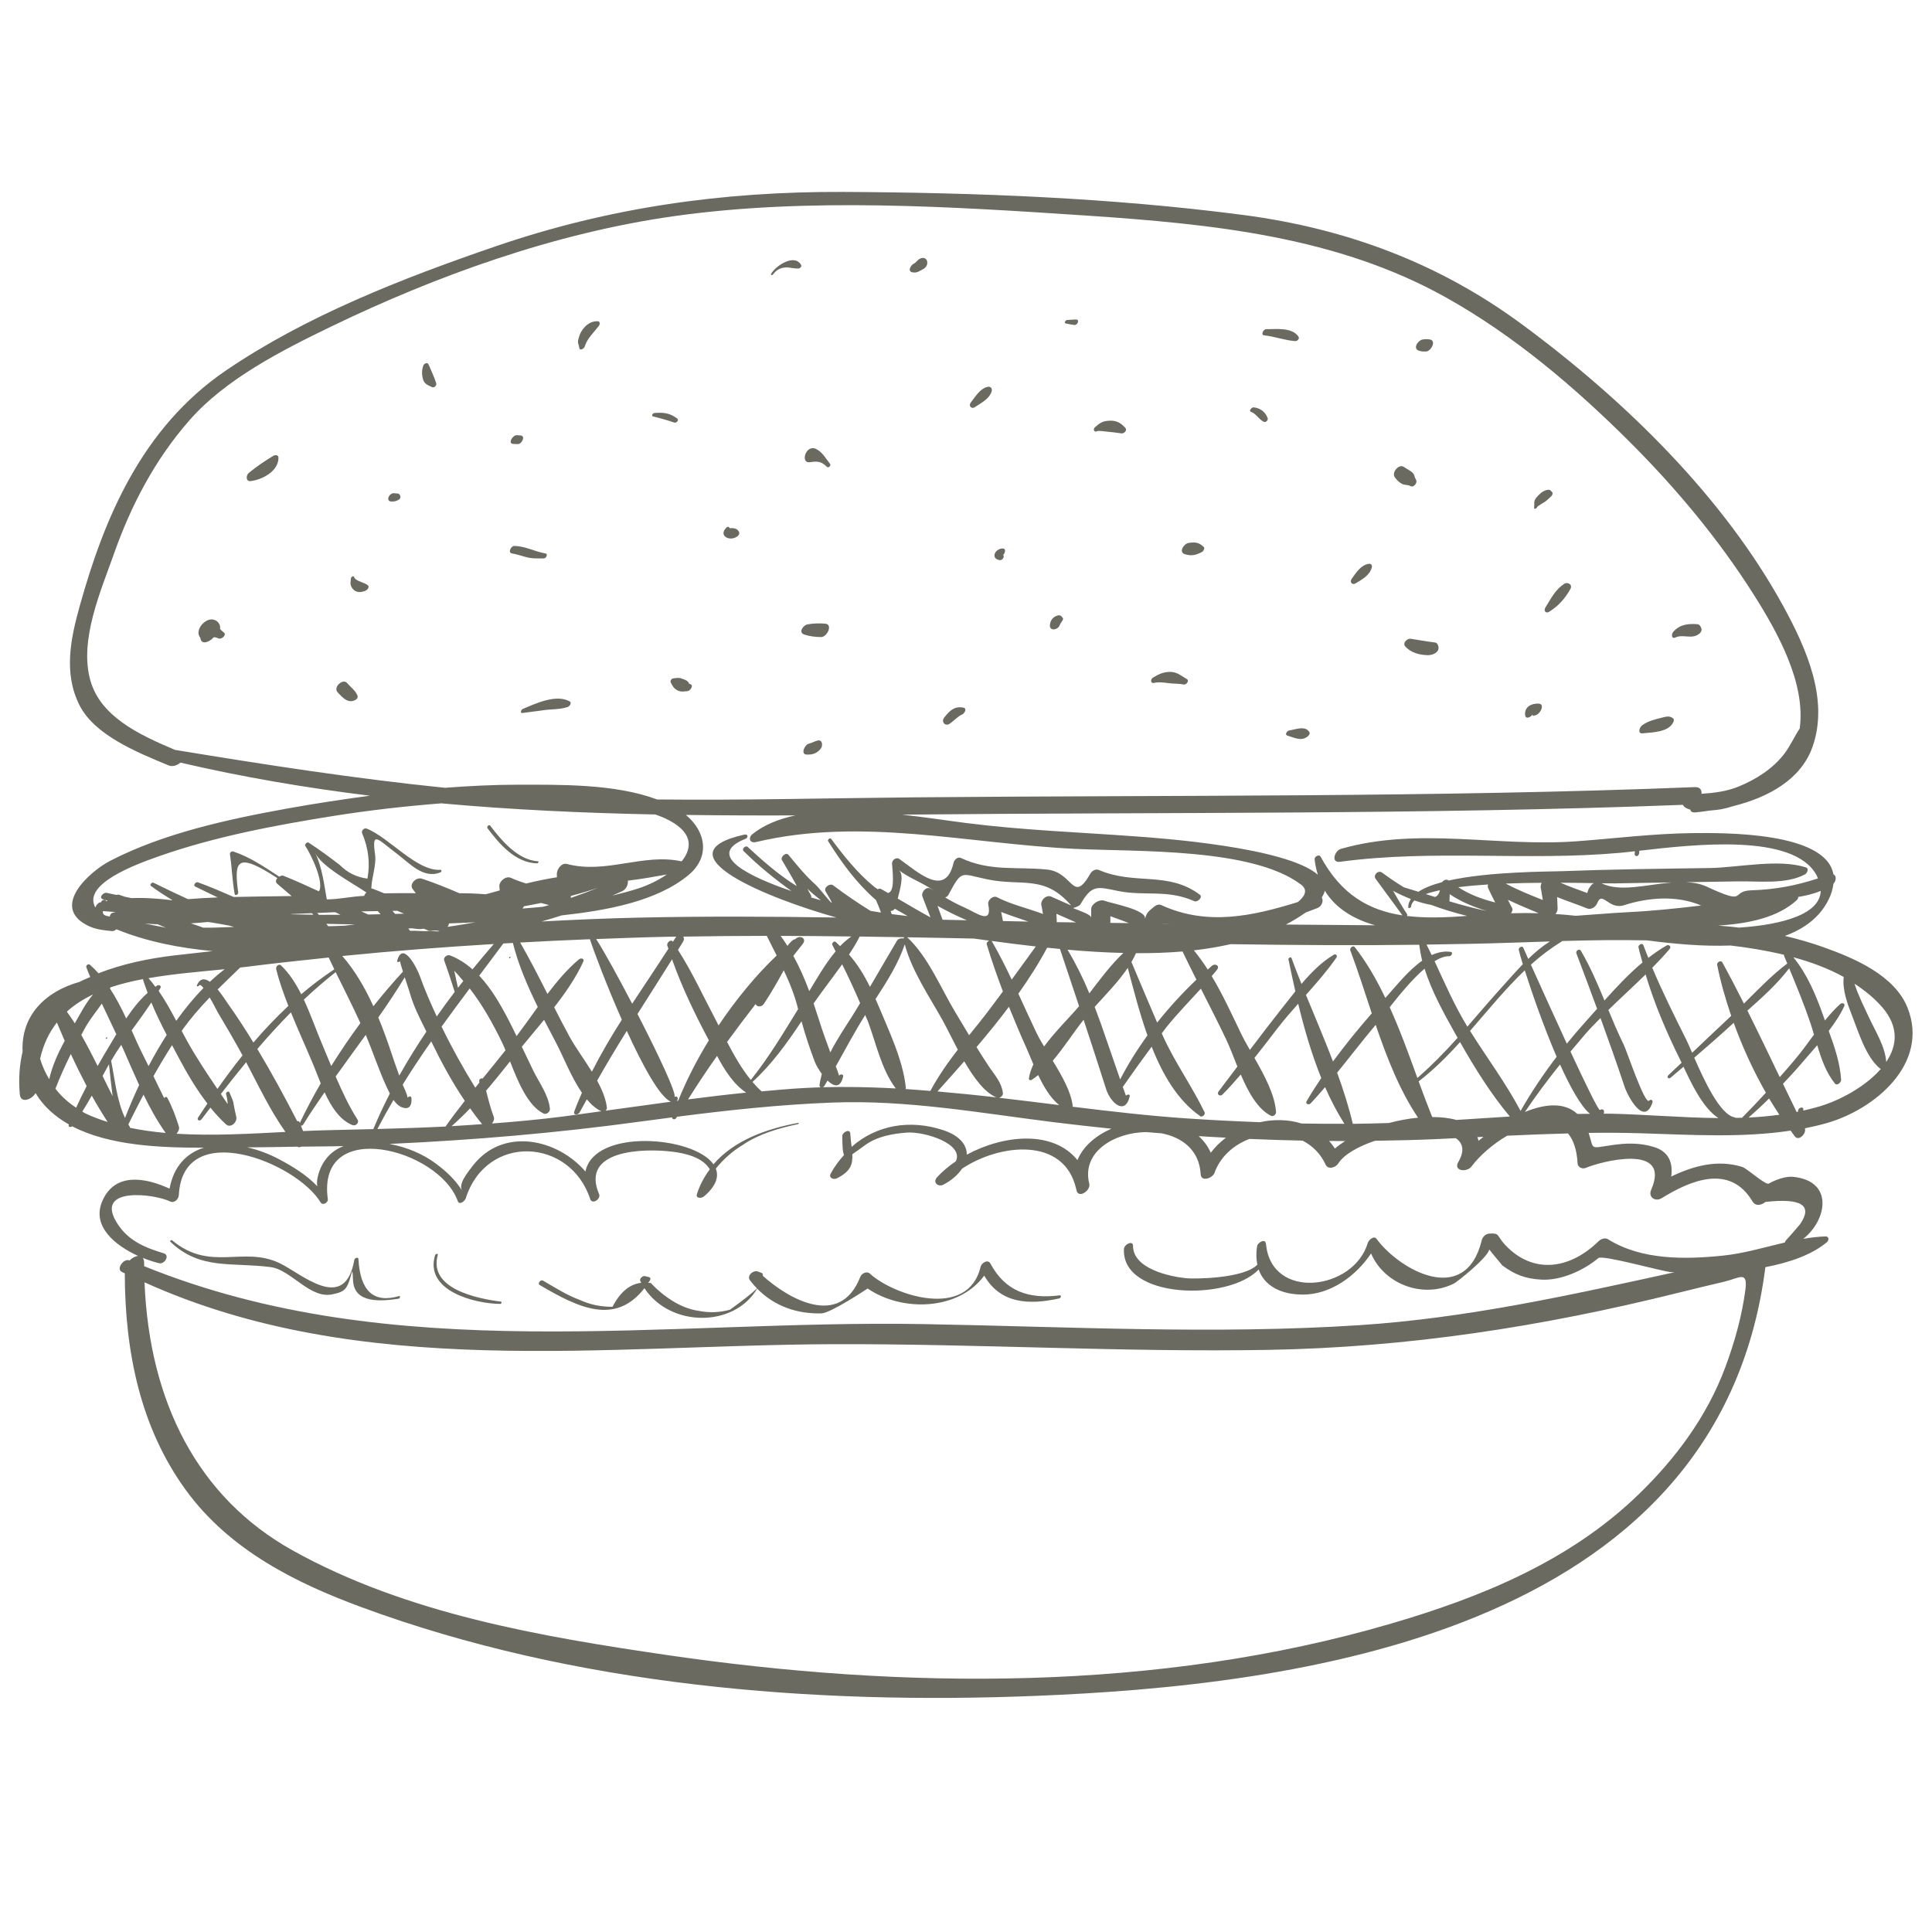 <?xml version="1.0" encoding="utf-8"?>
<!-- Generator: Adobe Illustrator 17.0.2, SVG Export Plug-In . SVG Version: 6.00 Build 0)  -->
<!DOCTYPE svg PUBLIC "-//W3C//DTD SVG 1.1//EN" "http://www.w3.org/Graphics/SVG/1.1/DTD/svg11.dtd">
<svg version="1.1" id="Layer_1" xmlns="http://www.w3.org/2000/svg" xmlns:xlink="http://www.w3.org/1999/xlink" x="0px" y="0px"
	 width="100px" height="100px" viewBox="0 0 100 100" enable-background="new 0 0 100 100" xml:space="preserve">
<g>
	<path fill="#6A6A61" d="M11.39,32.558c0.008-0.095,0.009-0.164-0.036-0.249c-0.07-0.135-0.161-0.201-0.306-0.237
		c-0.426-0.106-1.008,0.549-0.677,0.944c0.003,0.019,0.006,0.035,0.008,0.053c0.078,0.343,0.512,0.124,0.675-0.078
		c0.066-0.021,0.147,0.006,0.264,0.057c0.145,0.062,0.429-0.182,0.271-0.309C11.517,32.685,11.451,32.626,11.39,32.558z"/>
	<path fill="#6A6A61" d="M17.468,35.824c0.26,0.284,0.565,0.631,0.955,0.388c0.061-0.039,0.108-0.114,0.085-0.189
		c-0.083-0.263-0.367-0.462-0.539-0.666C17.748,35.093,17.237,35.57,17.468,35.824z"/>
	<path fill="#6A6A61" d="M18.328,29.866c-0.021-0.09-0.155-0.005-0.161,0.055c-0.025,0.232-0.068,0.341,0.078,0.541
		c0.17,0.232,0.445,0.208,0.675,0.114c0.082-0.034,0.222-0.182,0.124-0.276C18.883,30.144,18.38,30.078,18.328,29.866z"/>
	<path fill="#6A6A61" d="M14.151,23.592c-0.429,0.256-0.887,0.565-1.274,0.887c-0.15,0.123-0.16,0.453,0.093,0.422
		c0.598-0.072,1.443-0.498,1.444-1.213C14.415,23.542,14.241,23.539,14.151,23.592z"/>
	<path fill="#6A6A61" d="M21.912,18.918c-0.085,0.249-0.086,0.435-0.024,0.689c0.066,0.27,0.254,0.325,0.474,0.43
		c0.111,0.053,0.253-0.083,0.216-0.201c-0.11-0.344-0.254-0.643-0.399-0.978C22.126,18.733,21.945,18.819,21.912,18.918z"/>
	<path fill="#6A6A61" d="M27.2,28.827c0.332,0.094,0.61,0.078,0.951,0.076c0.115-0.001,0.234-0.229,0.081-0.256
		c-0.551-0.096-1.036-0.377-1.607-0.39c-0.176-0.004-0.356,0.352-0.123,0.39C26.739,28.686,26.969,28.762,27.2,28.827z"/>
	<path fill="#6A6A61" d="M27.043,36.904c0.349-0.052,0.701-0.084,1.05-0.139c0.428-0.066,0.883-0.032,1.294-0.172
		c0.096-0.033,0.229-0.22,0.093-0.294c-0.711-0.38-1.753,0.114-2.423,0.397C26.975,36.73,26.899,36.926,27.043,36.904z"/>
	<path fill="#6A6A61" d="M34.897,21.871c0.111,0.039,0.271-0.123,0.152-0.211c-0.388-0.287-0.722-0.325-1.191-0.28
		c-0.074,0.008-0.161,0.148-0.055,0.174C34.154,21.639,34.557,21.752,34.897,21.871z"/>
	<path fill="#6A6A61" d="M40.007,14.21c0.173-0.234,0.384-0.357,0.667-0.367c0.232-0.01,0.439,0.072,0.666,0.053
		c0.066-0.005,0.17-0.1,0.127-0.177c-0.334-0.616-1.326,0.037-1.556,0.457C39.873,14.246,39.973,14.255,40.007,14.21z"/>
	<path fill="#6A6A61" d="M41.921,23.924c0.376-0.059,0.596-0.05,0.877,0.239c0.08,0.082,0.236-0.064,0.165-0.154
		c-0.215-0.275-0.414-0.631-0.737-0.776C41.694,22.997,41.413,24.003,41.921,23.924z"/>
	<path fill="#6A6A61" d="M41.628,32.844c0.29,0.096,0.562,0.125,0.868,0.13c0.316,0.006,0.629-0.656,0.218-0.693
		c-0.316-0.026-0.608-0.02-0.921,0.038C41.568,32.36,41.308,32.736,41.628,32.844z"/>
	<path fill="#6A6A61" d="M38.193,27.739c0.051-0.042,0.092-0.129,0.063-0.195c-0.088-0.205-0.299-0.224-0.494-0.202
		c-0.008-0.068-0.092-0.102-0.162-0.035C37.147,27.744,37.811,28.066,38.193,27.739z"/>
	<path fill="#6A6A61" d="M30.268,17.93c0.115-0.402,0.488-0.744,0.733-1.067c0.052-0.067,0.066-0.23-0.053-0.235
		c-0.349-0.017-0.613,0.174-0.813,0.46c-0.107,0.15-0.164,0.322-0.206,0.499c-0.043,0.188,0.034,0.234,0.052,0.405
		C30.003,18.189,30.236,18.045,30.268,17.93z"/>
	<path fill="#6A6A61" d="M34.814,35.123c-0.078,0.02-0.143,0.147-0.089,0.208l-0.006,0.006c0.092,0.144,0.123,0.266,0.305,0.374
		c0.224,0.133,0.399,0.068,0.558,0.062c0.128-0.005,0.346-0.288,0.158-0.358c-0.155-0.057-0.017,0.004-0.13-0.127
		c-0.084-0.096-0.251-0.138-0.364-0.179C35.136,35.07,34.933,35.092,34.814,35.123z"/>
	<path fill="#6A6A61" d="M49.151,37.463c0.192-0.125,0.442-0.401,0.641-0.476c0.125-0.049,0.286-0.321,0.07-0.361
		c-0.456-0.088-0.709,0.153-0.99,0.515C48.699,37.362,48.922,37.613,49.151,37.463z"/>
	<path fill="#6A6A61" d="M85.026,37.956c0.496-0.051,1.363-0.048,1.596-0.602c0.019-0.047,0.03-0.122-0.012-0.16
		c-0.192-0.173-0.399-0.095-0.63-0.038c-0.345,0.083-0.688,0.171-0.982,0.384C84.859,37.64,84.742,37.986,85.026,37.956z"/>
	<path fill="#6A6A61" d="M80.177,31.669c0.479-0.295,0.827-0.683,1.106-1.184c0.13-0.231-0.143-0.382-0.324-0.264
		c-0.473,0.315-0.678,0.761-0.972,1.229C79.888,31.606,80.009,31.772,80.177,31.669z"/>
	<path fill="#6A6A61" d="M79.556,26.253c0.017-0.059,0.374-0.253,0.426-0.291c0.101-0.073,0.277-0.25,0.31-0.277
		c0.049-0.042,0.106-0.164,0.042-0.219c-0.021-0.013-0.038-0.032-0.051-0.053c-0.055-0.075-0.163-0.069-0.239-0.047
		c-0.221,0.065-0.377,0.214-0.524,0.392c-0.161,0.197-0.082,0.299-0.115,0.509C79.388,26.381,79.536,26.331,79.556,26.253z"/>
	<path fill="#6A6A61" d="M72.562,25.043c0.134,0.076,0.308,0.038,0.433,0.113c0.176,0.106,0.399-0.169,0.293-0.337
		c-0.104-0.165-0.046-0.24-0.2-0.375c-0.128-0.11-0.282-0.175-0.419-0.272c-0.26-0.185-0.659,0.283-0.471,0.537
		C72.308,24.857,72.405,24.955,72.562,25.043z"/>
	<path fill="#6A6A61" d="M72.73,33.452c0.296,0.339,0.744,0.45,1.175,0.459c0.231,0.004,0.61-0.13,0.547-0.442
		c-0.021-0.105-0.071-0.201-0.187-0.215c-0.422-0.05-0.836-0.131-1.255-0.192C72.841,33.037,72.581,33.282,72.73,33.452z"/>
	<path fill="#6A6A61" d="M79.331,36.973c-0.015,0.082,0.021,0.1,0.113,0.055c0.261-0.021,0.562-0.594,0.191-0.61
		c-0.359-0.015-0.74,0.163-0.695,0.593C78.967,37.266,79.257,37.103,79.331,36.973z"/>
	<path fill="#6A6A61" d="M67.035,17.656c0.11,0.008,0.251-0.123,0.17-0.239c-0.342-0.489-1.159-0.375-1.67-0.378
		c-0.145-0.001-0.293,0.301-0.101,0.32C65.975,17.415,66.501,17.615,67.035,17.656z"/>
	<path fill="#6A6A61" d="M55.603,16.82c0.173,0.022,0.298-0.286,0.089-0.282c-0.159,0.002-0.311,0.016-0.468,0.026
		c-0.077,0.007-0.166,0.159-0.056,0.18C55.315,16.773,55.455,16.802,55.603,16.82z"/>
	<path fill="#6A6A61" d="M56.792,22.316c0.053-0.034,0.399,0.017,0.445,0.02c0.267,0.023,0.549,0.058,0.816,0.096
		c0.12,0.018,0.305-0.157,0.199-0.278c-0.239-0.271-0.467-0.398-0.839-0.378c-0.353,0.019-0.486,0.118-0.74,0.34
		C56.554,22.223,56.645,22.405,56.792,22.316z"/>
	<path fill="#6A6A61" d="M65.413,21.832c0.101,0.048,0.239-0.078,0.2-0.188c-0.11-0.323-0.395-0.53-0.727-0.56
		c-0.094-0.008-0.27,0.184-0.133,0.234C65.027,21.417,65.152,21.704,65.413,21.832z"/>
	<path fill="#6A6A61" d="M51.74,28.993c0.138,0.025,0.272-0.172,0.185-0.267c0.122-0.131,0.157-0.357-0.063-0.336
		C51.486,28.428,51.272,28.91,51.74,28.993z"/>
	<path fill="#6A6A61" d="M50.453,21.076c0.319-0.215,0.73-0.406,0.868-0.796c0.062-0.175-0.045-0.299-0.219-0.254
		c-0.389,0.102-0.616,0.506-0.857,0.812C50.118,21,50.284,21.191,50.453,21.076z"/>
	<path fill="#6A6A61" d="M61.341,28.691c0.338,0.096,0.56,0.042,0.868-0.117c0.077-0.04,0.171-0.193,0.088-0.272
		c-0.243-0.232-0.445-0.249-0.771-0.201C61.276,28.138,60.978,28.587,61.341,28.691z"/>
	<path fill="#6A6A61" d="M59.742,35.347c0.221-0.052,0.499-0.022,0.72,0.01c0.263,0.04,0.548,0.017,0.808,0.074
		c0.129,0.028,0.308-0.197,0.161-0.283c-0.319-0.184-0.528-0.388-0.919-0.371c-0.327,0.013-0.549,0.128-0.83,0.293
		C59.538,35.155,59.542,35.395,59.742,35.347z"/>
	<path fill="#6A6A61" d="M66.643,38.078c0.339,0.098,0.699,0.299,1.027,0.053c0.058-0.045,0.155-0.148,0.105-0.234
		c-0.206-0.359-0.732-0.136-1.047-0.088C66.613,37.827,66.476,38.031,66.643,38.078z"/>
	<path fill="#6A6A61" d="M70.161,30.196c0.337-0.201,0.755-0.426,0.848-0.846c0.021-0.097-0.052-0.18-0.147-0.168
		c-0.412,0.05-0.675,0.458-0.902,0.784C69.846,30.131,69.991,30.298,70.161,30.196z"/>
	<path fill="#6A6A61" d="M54.85,32.357c0.054-0.162,0.242-0.212,0.009-0.108c0.098-0.044,0.253-0.234,0.1-0.317
		c0.009,0.008,0.017,0.018,0.025,0.026c-0.08-0.139-0.205-0.128-0.335-0.066c-0.182,0.086-0.282,0.245-0.306,0.446
		C54.302,32.69,54.766,32.614,54.85,32.357z"/>
	<path fill="#6A6A61" d="M47.795,13.921c0.358-0.194,0.208-0.74-0.199-0.521c-0.108,0.059-0.185,0.195-0.287,0.24
		c-0.153,0.067-0.362,0.395-0.087,0.454C47.454,14.145,47.597,14.028,47.795,13.921z"/>
	<path fill="#6A6A61" d="M26.809,22.986c0.199-0.002,0.409-0.414,0.142-0.446c-0.065-0.006-0.128-0.012-0.191-0.015
		c-0.236-0.012-0.486,0.437-0.199,0.452C26.643,22.982,26.726,22.986,26.809,22.986z"/>
	<path fill="#6A6A61" d="M20.703,25.633c-0.018-0.043-0.059-0.083-0.107-0.087c-0.066-0.005-0.132-0.011-0.198-0.017
		c-0.259-0.022-0.458,0.422-0.135,0.43c0.136,0.002,0.229-0.013,0.328-0.071c0.025-0.007,0.05-0.019,0.071-0.038
		c0.003-0.003,0.005-0.002,0.007-0.004c0.002-0.001,0.002-0.002,0.002-0.002c0.04-0.038,0.06-0.09,0.052-0.139
		c0-0.002,0-0.003,0-0.003c-0.001-0.008,0.003-0.015-0.001-0.021C20.717,25.664,20.71,25.649,20.703,25.633z"/>
	<path fill="#6A6A61" d="M73.457,18.158c0.117,0.034,0.219,0.04,0.341,0.038c0.277-0.005,0.577-0.579,0.197-0.628
		c-0.123-0.017-0.23-0.017-0.354,0.003C73.392,17.611,73.097,18.05,73.457,18.158z"/>
	<path fill="#6A6A61" d="M86.718,32.996c0.426-0.195,0.866,0.134,1.262-0.216c0.065-0.057,0.117-0.165,0.081-0.254
		c-0.011-0.027-0.022-0.054-0.032-0.08c-0.029-0.068-0.096-0.135-0.172-0.138c-0.489-0.032-0.907,0.008-1.251,0.397
		C86.506,32.816,86.507,33.092,86.718,32.996z"/>
	<path fill="#6A6A61" d="M42.329,38.328c-0.168,0.038-0.307,0.129-0.473,0.168c-0.202,0.051-0.434,0.545-0.108,0.56
		c0.305,0.016,0.554-0.061,0.743-0.323C42.597,38.588,42.57,38.275,42.329,38.328z"/>
	<path fill="#6A6A61" d="M20.652,67.085c-1.304,0.38-2.003-0.25-2.098-1.892c0.016-0.153-0.194-0.096-0.214,0.018
		c-0.49,2.791-2.729,0.716-3.854,0.176c-1.911-0.92-3.577,0.472-5.582-1.19c-0.043-0.036-0.128,0.037-0.085,0.076
		c1.536,1.479,3.19,1.049,5.187,1.312c1.079,0.142,2.052,1.686,3.229,1.402c0.245-0.059,0.511-0.101,0.672-0.33
		c0.312-0.444,0.323-1.405,0.366-0.388c0.052,1.247,1.548,1.073,2.354,0.953C20.699,67.21,20.75,67.073,20.652,67.085z"/>
	<path fill="#6A6A61" d="M22.659,64.957c0.026-0.096-0.119-0.058-0.139,0.011c-0.559,1.839,2.033,2.511,3.369,2.522
		c0.055,0.001,0.112-0.107,0.038-0.117C24.702,67.217,22.168,66.709,22.659,64.957z"/>
	<path fill="#6A6A61" d="M54.847,67.047c-1.564,0.198-2.798-0.18-3.583-1.644c-0.134-0.249-0.462-0.033-0.51,0.169
		c-0.655,2.753-4.5,1.479-5.729,0.35c-0.161-0.145-0.426-0.014-0.497,0.168c-1.049,2.695-3.731,1.129-5.044-0.053
		c0.008-0.062,0.004-0.126-0.063-0.151c-0.062-0.025-0.124-0.048-0.186-0.071c-0.242-0.092-0.602,0.213-0.414,0.457
		c0.113,0.149,0.234,0.287,0.36,0.417c-0.262,0.252-0.719,0.614-1.397,1.101c-0.534,0.148-1.072,0.168-1.616,0.059
		c-0.948-0.125-1.857-0.773-2.487-1.445c-0.045-0.008-0.085,0.002-0.13-0.002c0.028-0.042,0.056-0.077,0.085-0.12
		c0.043-0.066,0.047-0.153-0.043-0.179c-0.069-0.021-0.139-0.038-0.21-0.052c-0.123-0.028-0.302,0.135-0.24,0.263
		c0.014,0.029,0.034,0.055,0.049,0.084c-0.591,0.066-1.09,0.471-1.488,1.24c-0.599,0.008-1.168-0.112-1.712-0.361
		c-0.664-0.244-1.278-0.644-1.89-0.994c-0.119-0.066-0.299,0.15-0.167,0.229c2.006,1.181,3.907,2.105,5.421,0.165
		c1.332,2.019,4.615,2.063,5.836,0.024c0.878,0.894,2.033,1.31,3.324,1.28c0.479-0.011,2.392-1.288,2.392-1.288
		c1.791,1.224,4.701,1.147,6.036-0.668c0.827,1.437,2.28,1.539,3.889,1.179C54.912,67.187,54.953,67.033,54.847,67.047z"/>
	<path fill="#6A6A61" d="M98.736,52.166c-0.671-1.693-2.769-2.571-4.329-3.131c-0.664-0.239-1.339-0.43-2.022-0.592
		c0.979-0.359,1.775-0.933,2.24-1.833c0.166-0.321,0.24-0.604,0.274-0.868c0.15-0.156,0.162-0.424-0.002-0.485
		c-0.379-2.2-5.642-2.154-7.316-2.135c-2.004,0.024-3.988,0.275-5.983,0.423c-4.1,0.303-8.158-0.761-12.191,0.392
		c-0.327,0.093-0.538,0.737-0.047,0.669c4.83-0.652,9.638-0.029,14.477-0.463c0.222-0.019,0.494-0.05,0.789-0.083
		c-0.016,0.074-0.027,0.148-0.001,0.208c0.005,0.013,0.016,0.02,0.027,0.026c0.058,0.047,0.153-0.006,0.175-0.078
		c0.023-0.057,0.024-0.119,0.019-0.181c2.813-0.322,8.004-0.934,9.182,1.273c0.03,0.056,0.044,0.106,0.067,0.16
		c-1.131,0.367-2.2,0.576-3.43,0.613c-1.162,0.036-0.139,0.825-2.345-0.197c-0.324-0.15-0.684-0.203-1.057-0.221
		c0.893-0.013,1.787-0.026,2.681-0.043c1.084-0.021,2.506,0.17,3.49-0.368c0.098-0.055,0.211-0.295,0.051-0.35
		c-1.402-0.469-3.537,0.006-4.994,0.027c-2.559,0.037-5.119,0.066-7.678,0.164c-0.649,0.024-3.706,0.01-5.828,0.482
		c-0.124-0.09-0.257-0.026-0.343,0.084c-0.496,0.131-0.917,0.295-1.225,0.498c-0.251-0.078-0.502-0.156-0.753-0.231
		c-0.498-0.299-0.95-0.632-1.141-0.767c-0.189-0.134-0.46,0.135-0.324,0.325c0.458,0.636,0.934,1.258,1.389,1.895
		c-1.75-0.266-3.169-1.08-4.232-3.034c-0.083-0.152-0.326-0.004-0.312,0.133c0.03,0.289,0.092,0.549,0.168,0.798
		c-1.652-1.444-8.287-1.901-9.395-1.982c-2.958-0.219-5.863-0.32-8.808-0.695c-0.944-0.12-2.1-0.299-3.324-0.434
		c13.47-0.135,26.959,0.011,40.422-0.507c0.058,0.127,0.205,0.202,0.387,0.25c0.01,0.092,0.089,0.159,0.279,0.14
		c0.235-0.022,0.471-0.057,0.705-0.09c0.287-0.022,0.531-0.057,0.612-0.072c0.212-0.04,0.418-0.096,0.623-0.162
		c1.871-0.466,3.51-1.405,4.097-3.053c0.867-2.433-0.289-5.073-1.519-7.317c-3.04-5.54-8.052-10.543-13.553-14.594
		c-4.169-3.07-8.929-4.921-14.416-5.637c-6.816-0.887-13.792-1.155-20.666-1.189c-6.305-0.029-12.171,0.821-17.944,2.796
		c-4.935,1.687-9.871,3.63-13.996,6.431c-4.403,2.989-6.333,7.714-7.577,12.161c-0.474,1.692-0.873,3.513-0.019,5.19
		c0.778,1.528,2.919,2.408,4.606,3.105c0.207,0.087,0.449-0.003,0.615-0.144c3.248,0.758,6.52,1.309,9.805,1.713
		c-1.431,0.192-2.856,0.408-4.262,0.661c-3.124,0.564-6.431,1.288-9.187,2.712c-1.023,0.529-3.1,2.351-1.186,3.334
		c0.422,0.217,0.788,0.248,1.283,0.301c0.078,0.009,0.166-0.037,0.232-0.094c1.538,0.631,3.239,0.967,4.981,1.129
		c-0.654,0.074-1.307,0.146-1.961,0.221c-1.383,0.161-2.744,0.452-3.948,0.928c-0.139-0.156-0.288-0.304-0.447-0.444
		c-0.079-0.069-0.218,0.039-0.183,0.133c0.062,0.17,0.135,0.335,0.203,0.504c-0.187,0.085-0.384,0.159-0.561,0.254
		c-1.765,0.494-3.031,1.741-2.941,3.61c-0.156,0.657-0.218,1.386-0.143,2.213c0.043,0.482,0.616,0.273,0.813-0.067
		c0.423,0.701,1.023,1.22,1.725,1.619c-0.001,0.002-0.002,0.004-0.002,0.006c-0.054,0.135,0.09,0.158,0.173,0.091
		c1.926,1.008,4.587,1.114,6.819,1.107c-0.883,0.278-1.561,0.944-1.778,2.12c-1.233-0.566-2.817-0.869-3.476,0.631
		c-0.58,1.318,0.666,2.314,1.85,2.853c-0.145,0.012-0.313,0.1-0.448,0.236c-0.004-0.002-0.008-0.003-0.013-0.006
		c-0.278-0.12-0.698,0.441-0.381,0.6c0.051,0.024,0.101,0.045,0.15,0.069c0.009,4.147,0.839,8.021,3.152,11.208
		c2.293,3.157,5.779,4.845,9.084,6.067c11.058,4.083,23.353,5.064,34.941,4.596c12.957-0.524,35.315-3.049,37.74-22.19
		c1.237-0.236,2.393-0.631,3.187-1.294c0.115-0.096,0.112-0.301-0.069-0.296c-0.382,0.01-0.767,0.059-1.155,0.124
		c1.237-0.983,1.587-3.002-0.534-3.21c-0.391-0.038-0.928,0.165-1.254,0.351c-0.167,0.094-1.122-0.786-1.375-0.864
		c-1.284-0.394-2.517-0.057-3.673,0.499c0.091-0.664-0.084-1.285-0.906-1.533c-0.749-0.225-1.449-0.202-2.221-0.085
		c-1.126,0.168-0.861,0.229-1.149-0.641c0.906-0.013,1.816-0.008,2.73,0.02c2.542,0.078,5.188,0.246,7.728-0.138
		c0.074,0.099,0.142,0.204,0.217,0.3c0.208,0.264,0.585-0.144,0.526-0.384c-0.002-0.012-0.003-0.025-0.006-0.036
		c0.372-0.074,0.74-0.159,1.106-0.262C97.062,57.423,99.871,55.04,98.736,52.166z M97.434,52.146
		c0.869,1.016,0.756,1.991,0.197,2.82c-0.058-0.809-0.555-1.573-0.888-2.293c-0.262-0.565-0.562-1.153-0.755-1.758
		C96.522,51.268,97.021,51.663,97.434,52.146z M92.508,49.872c-0.806,0.606-1.519,1.36-2.243,2.073
		c-0.362-0.719-0.732-1.432-1.118-2.131c-0.071-0.13-0.294-0.008-0.268,0.122c0.172,0.863,0.424,1.754,0.728,2.644
		c-0.679,0.634-1.349,1.274-2.023,1.912c-0.129-0.298-0.24-0.551-0.32-0.713c-0.6-1.198-1.216-2.435-1.743-3.688
		c0.31-0.316,0.615-0.634,0.898-0.973c0.104-0.125-0.03-0.25-0.158-0.178c-0.327,0.184-0.637,0.403-0.943,0.638
		c-0.087-0.222-0.181-0.441-0.262-0.664c-0.049-0.133-0.275,0-0.249,0.115c0.058,0.266,0.138,0.526,0.207,0.789
		c-0.703,0.588-1.352,1.279-1.967,1.968c-0.364-0.879-0.737-1.751-1.224-2.58c-0.075-0.127-0.279,0.012-0.232,0.134
		c0.364,0.952,0.721,1.912,1.074,2.874c-0.195,0.221-0.39,0.441-0.581,0.653c-0.339,0.376-0.667,0.761-0.986,1.152
		c-0.691-1.491-1.421-3.113-1.86-4.088c0.505-0.458,1.05-0.866,1.632-1.225c1.457-0.044,2.913-0.061,4.369-0.034
		c1.402,0.183,2.916,0.323,4.33,0.267c0.902,0.104,1.845,0.257,2.774,0.481c0,0.017-0.008,0.032-0.002,0.049
		C92.397,49.605,92.452,49.739,92.508,49.872z M75.381,57.968c-0.363-0.102-0.787-0.15-1.249-0.15
		c-0.241-0.601-0.475-1.216-0.703-1.845c0.777-0.602,1.478-1.296,2.143-2.035c0.753,1.329,1.594,2.684,2.577,3.853
		C77.226,57.847,76.303,57.91,75.381,57.968z M76.786,58.841c-0.089,0.069-0.176,0.138-0.259,0.207
		c-0.009-0.07-0.036-0.129-0.057-0.191C76.575,58.851,76.68,58.845,76.786,58.841z M61.451,57.891
		c-1.988-0.135-3.966-0.365-5.939-0.608c0.003-0.017,0.012-0.035,0.01-0.051c-0.087-0.728-0.555-1.546-1.032-2.328
		c0.577-0.675,1.081-1.473,1.597-2.121c0.396,1.202,0.789,2.404,1.173,3.611c0.207,0.653,0.968,1.383,1.214,0.354
		c0.032-0.133-0.144-0.101-0.196-0.035c-0.002,0.002-0.068-0.181-0.163-0.453c0.49-0.703,0.986-1.398,1.495-2.083
		c0.573,1.452,1.345,2.78,2.516,3.598c0.101,0.071,0.277-0.096,0.225-0.202c-0.658-1.359-1.542-2.581-2.167-3.969
		c-0.017-0.04-0.033-0.078-0.05-0.119c0.096-0.122,0.184-0.251,0.282-0.372c0.547-0.673,1.156-1.296,1.741-1.94
		c0.452,0.888,0.905,1.776,1.332,2.675c0.173,0.368,0.354,0.853,0.558,1.357c-0.323,0.43-0.646,0.861-0.973,1.288
		c-0.116,0.154,0.078,0.284,0.204,0.158c0.331-0.332,0.639-0.68,0.943-1.034c0.389,0.905,0.872,1.792,1.567,2.137
		c0.115,0.058,0.266-0.07,0.259-0.191c-0.056-0.891-0.592-1.883-1.116-2.804c0.396-0.497,0.783-1.001,1.171-1.507
		c0.343-0.448,0.717-0.875,1.092-1.3c0.312,1.298,0.695,2.609,1.194,3.847c-0.265,0.395-0.525,0.794-0.759,1.204
		c-0.08,0.14,0.118,0.204,0.207,0.111c0.259-0.272,0.505-0.557,0.75-0.843c0.29,0.664,0.623,1.299,0.999,1.896
		c-0.74,0.002-1.481-0.001-2.221-0.015c-0.679-0.214-1.43-0.226-2.152-0.067C63.957,58.037,62.704,57.976,61.451,57.891z
		 M63.455,58.886c-0.297,0.225-0.566,0.483-0.786,0.78c-0.15-0.342-0.366-0.626-0.626-0.86
		C62.514,58.838,62.984,58.86,63.455,58.886z M51.207,55.233c-0.231-0.339-0.446-0.688-0.662-1.035
		c0.577-0.679,1.144-1.375,1.677-2.087c0.286,0.709,0.583,1.414,0.899,2.116c0.105,0.234,0.227,0.537,0.366,0.864
		c-0.109,0.241-0.199,0.484-0.231,0.724c-0.012,0.086,0.075,0.119,0.142,0.078c0.118-0.073,0.229-0.159,0.339-0.247
		c0.289,0.609,0.645,1.207,1.087,1.553c-1.042-0.13-2.082-0.259-3.123-0.38c0.115-0.023,0.224-0.126,0.209-0.247
		C51.838,56.029,51.516,55.686,51.207,55.233z M45.459,52.032c-0.045-0.108-0.096-0.213-0.143-0.32
		c0.589-0.899,1.173-1.824,1.515-2.832c0.361,1.372,1.272,2.7,1.949,3.914c0.217,0.387,0.486,0.951,0.795,1.537
		c-0.526,0.679-1.015,1.382-1.421,2.136c-0.428-0.035-0.855-0.072-1.284-0.099c0.007-0.023,0.021-0.045,0.017-0.066
		C46.734,54.85,46.013,53.369,45.459,52.032z M34.904,56.784c0.158-0.112-0.834-2.214-1.908-4.3c0.597-0.94,1.197-1.882,1.789-2.83
		c0.511,1.448,1.187,2.842,1.906,4.194c-0.634,1.027-1.168,2.084-1.589,3.123c-0.025,0.002-0.048,0.007-0.073,0.01
		C35.144,56.875,35.053,56.679,34.904,56.784z M30.907,55.935c0.495-0.872,1.006-1.729,1.536-2.575
		c0.823,1.798,1.715,3.441,2.286,3.664c-1.13,0.153-2.26,0.308-3.39,0.465c0.047-0.038,0.08-0.093,0.073-0.153
		C31.363,56.881,31.165,56.406,30.907,55.935z M25.16,56.454c0.426-0.497,0.835-1.006,1.24-1.516c0.41,1.042,0.91,2.289,1.735,2.698
		c0.144,0.073,0.343-0.088,0.329-0.241c-0.066-0.717-0.565-1.365-0.876-2.007c-0.195-0.403-0.386-0.808-0.579-1.209
		c0.372-0.456,0.765-0.92,1.153-1.392c0.22,0.43,0.444,0.853,0.664,1.275c0.329,0.634,0.745,1.696,1.294,2.499
		c-0.138,0.317-0.274,0.634-0.392,0.96c-0.08,0.216,0.199,0.202,0.277,0.049c0.117-0.228,0.248-0.443,0.369-0.667
		c0.228,0.274,0.478,0.491,0.751,0.615c-0.637,0.089-1.275,0.179-1.912,0.263c-1.254,0.163-2.502,0.277-3.751,0.371
		c0.087-0.1,0.137-0.229,0.096-0.339C25.39,57.367,25.277,56.911,25.16,56.454z M16.424,61.404c-0.54-0.58-1.258-1.016-1.946-1.384
		c-0.536-0.289-1.111-0.505-1.683-0.635c0.864,0.002,1.721-0.021,2.582-0.033c0.07,0.038,0.15,0.034,0.226-0.002
		c0.727-0.012,1.459-0.008,2.183-0.029c-0.713,0.265-1.171,0.852-1.342,1.602C16.398,61.122,16.401,61.28,16.424,61.404z
		 M11.82,51.985c-0.102-0.143-0.312-0.479-0.554-0.773c0.383-0.379,0.773-0.755,1.167-1.133c0.105-0.013,0.214-0.024,0.318-0.036
		c1.42-0.182,2.842-0.333,4.262-0.482c0.097,0.204,0.192,0.408,0.291,0.611c-0.596,0.395-1.168,0.826-1.712,1.29
		c-0.285-0.562-0.617-1.085-1.047-1.492c-0.112-0.108-0.281,0.058-0.251,0.183c0.155,0.641,0.384,1.278,0.632,1.912
		c-0.637,0.595-1.239,1.23-1.81,1.896C12.701,53.284,12.274,52.619,11.82,51.985z M12.554,54.627
		c-0.454,0.565-0.885,1.147-1.3,1.737c-0.556-0.817-1.102-1.64-1.588-2.516c-0.089-0.161-0.175-0.327-0.263-0.49
		c0.444-0.626,0.932-1.193,1.451-1.729c0.199,0.343,0.38,0.706,0.413,0.761C11.709,53.132,12.141,53.869,12.554,54.627z
		 M5.979,47.207c-0.057,0.017-0.116,0.028-0.172,0.046c-0.053,0.017-0.123,0.114-0.125,0.187c-0.254-0.04-0.38-0.089-0.357-0.281
		C5.543,47.175,5.761,47.191,5.979,47.207z M15.629,46.362c0.004,0.002,0.009,0.004,0.014,0.007c-0.002,0-0.005,0-0.008,0
		C15.633,46.368,15.631,46.365,15.629,46.362z M34.596,49.108c-0.612,0.948-1.25,1.891-1.875,2.844
		c-0.748-1.432-1.484-2.763-1.864-3.347c1.232-0.045,2.463-0.094,3.698-0.119c0.153-0.002,0.307-0.002,0.46-0.004
		c-0.019,0.018-0.038,0.036-0.054,0.061c-0.043,0.068-0.089,0.138-0.134,0.206c-0.003-0.005-0.007-0.01-0.01-0.017
		c-0.098-0.14-0.32,0.075-0.28,0.206C34.554,48.995,34.578,49.051,34.596,49.108z M32.185,52.78
		c-0.557,0.876-1.083,1.771-1.549,2.69c-0.395-0.637-0.85-1.255-1.147-1.794c-0.278-0.507-0.543-1.022-0.805-1.538
		c0.588-0.755,1.129-1.535,1.506-2.361c0.074-0.165-0.12-0.209-0.225-0.12c-0.61,0.513-1.133,1.137-1.63,1.79
		c-0.452-0.898-0.91-1.792-1.411-2.662c1.203-0.066,2.406-0.125,3.61-0.171C30.736,49.241,31.406,51.016,32.185,52.78z
		 M23.295,49.452c-0.152-0.058-0.365,0.104-0.302,0.271c0.197,0.535,0.369,1.076,0.543,1.617c-0.318,0.418-0.627,0.842-0.93,1.272
		c-0.324-0.7-0.63-1.403-0.883-2.111c-0.143-0.396-0.869-1.836-1.164-0.778c-0.029,0.1,0.112,0.081,0.15,0.027
		c-0.012,0.019,0.057,0.256,0.147,0.541c-0.521,0.567-1.033,1.166-1.529,1.791c-0.432-0.944-0.958-1.857-1.61-2.599
		c2.61-0.263,5.226-0.462,7.843-0.621c-0.372,0.429-0.741,0.865-1.103,1.31C24.113,49.872,23.734,49.62,23.295,49.452z
		 M23.981,50.776c-0.093,0.117-0.186,0.233-0.278,0.352c-0.064-0.293-0.129-0.585-0.191-0.879
		C23.68,50.415,23.827,50.597,23.981,50.776z M22.07,53.396c-0.497,0.743-0.971,1.5-1.404,2.276
		c-0.163-0.44-0.313-0.883-0.461-1.328c-0.18-0.539-0.388-1.11-0.626-1.679c0.481-0.68,0.94-1.374,1.371-2.081
		c0.117,0.36,0.236,0.712,0.251,0.768C21.39,52.062,21.743,52.732,22.07,53.396z M18.654,52.955
		c-0.532,0.719-1.037,1.464-1.51,2.222c-0.164-0.395-0.324-0.788-0.488-1.171c-0.297-0.7-0.576-1.508-0.93-2.265
		c0.525-0.497,1.075-0.971,1.648-1.424C17.806,51.194,18.247,52.064,18.654,52.955z M26.053,48.834
		c0.164-0.01,0.328-0.018,0.493-0.028c0.288,1.144,0.763,2.242,1.289,3.314c-0.367,0.511-0.729,1.022-1.097,1.508
		c-0.132-0.268-0.262-0.538-0.399-0.804c-0.418-0.808-0.899-1.651-1.534-2.323C25.22,49.951,25.637,49.395,26.053,48.834z
		 M21.239,48.184c-0.036-0.04-0.071-0.081-0.108-0.12c0.249-0.055,0.492,0.07,0.747,0.01c0.112-0.027,0.229,0.1,0.343,0.1
		c0.006,0,0.012,0,0.017,0c0.174,0,0.346-0.036,0.523,0.027c-0.199,0.027-0.399-0.035-0.598-0.011
		C21.853,48.214,21.547,48.157,21.239,48.184z M23.237,47.796c0.459-0.017,0.916-0.036,1.373-0.06
		c-0.482,0.085-0.966,0.168-1.451,0.239C23.207,47.923,23.234,47.863,23.237,47.796z M17.827,47.913
		c-0.278,0.018-0.557,0.017-0.835,0.029c-0.035-0.043-0.069-0.085-0.104-0.125c0.496,0.014,0.992,0.021,1.486,0.029
		C18.191,47.866,18.011,47.9,17.827,47.913z M10.768,47.722c0.071,0.011,0.142,0.02,0.214,0.031c0.284,0.046,0.578,0.1,0.877,0.156
		c0.085,0.025,0.17,0.047,0.255,0.07c-0.448,0.01-1.118,0.051-1.599,0.036c-0.21-0.078-0.422-0.153-0.636-0.222
		C10.177,47.773,10.472,47.75,10.768,47.722z M32.219,46.121c0.205-0.099,0.305-0.358,0.277-0.538
		c0.686-0.081,1.365-0.201,2.019-0.32c-0.45,0.307-0.978,0.562-1.478,0.723c-0.441,0.142-0.895,0.262-1.352,0.372
		C31.86,46.277,32.043,46.206,32.219,46.121z M30.941,45.952c-0.459,0.189-0.924,0.362-1.394,0.524c0-0.034,0.002-0.068,0.002-0.104
		C30.024,46.249,30.487,46.108,30.941,45.952z M28.419,46.847c-0.104,0.031-0.211,0.057-0.316,0.087
		c-0.353,0.035-0.705,0.065-1.058,0.092c0.033-0.037,0.054-0.074,0.068-0.116c0.297-0.055,0.596-0.111,0.89-0.172
		C28.141,46.773,28.28,46.808,28.419,46.847z M20.559,47.142c0.117,0.05,0.236,0.099,0.354,0.15
		c-0.152,0.004-0.308,0.008-0.462,0.011c-0.046-0.053-0.093-0.102-0.139-0.156C20.395,47.144,20.476,47.143,20.559,47.142z
		 M19.7,47.32c-0.215,0.005-0.427,0.011-0.643,0.015c-0.118-0.055-0.236-0.106-0.354-0.161c0.283-0.008,0.566-0.01,0.849-0.016
		C19.602,47.213,19.651,47.266,19.7,47.32z M18.851,46.372c-0.645,0.02-1.29,0.18-1.934,0.18c-0.001,0-0.002,0-0.002,0
		c-0.144-0.81-0.244-1.673-0.601-2.403c0.349,0.714,1.863,1.518,2.654,2.046C18.91,46.247,18.866,46.305,18.851,46.372z
		 M17.351,47.215c0.09,0.044,0.181,0.088,0.272,0.133c-0.373,0.002-0.741,0.006-1.116,0.004c-0.029-0.034-0.058-0.064-0.086-0.097
		C16.73,47.241,17.04,47.226,17.351,47.215z M16.144,47.266c0.027,0.025,0.048,0.053,0.074,0.08
		c-0.365-0.004-0.732-0.013-1.099-0.021c-0.029-0.005-0.056-0.008-0.085-0.012C15.404,47.294,15.774,47.282,16.144,47.266z
		 M8.161,47.84c0.143,0.064,0.288,0.12,0.433,0.177c-0.366-0.069-0.733-0.135-1.097-0.215C7.716,47.818,7.937,47.835,8.161,47.84z
		 M15.057,52.4c0.384,0.944,0.815,1.877,1.19,2.787c0.108,0.263,0.224,0.571,0.354,0.887c-0.394,0.68-0.757,1.365-1.082,2.049
		c-0.006-0.015-0.011-0.028-0.016-0.041c-0.021-0.059-0.069-0.063-0.117-0.045c-0.647-1.258-1.332-2.52-2.067-3.742
		C13.877,53.643,14.454,53.012,15.057,52.4z M16.933,58.499c-0.402,0.009-0.821,0.025-1.246,0.045
		c-0.04-0.092-0.074-0.185-0.112-0.278c0.043,0.002,0.09-0.012,0.116-0.054c0.348-0.569,0.728-1.123,1.109-1.674
		c0.338,0.733,0.78,1.437,1.451,1.699c0.16,0.062,0.356-0.129,0.257-0.283c-0.444-0.694-0.801-1.461-1.134-2.235
		c0.516-0.721,1.036-1.437,1.556-2.153c0.384,0.9,0.679,1.835,1.095,2.721c0.045,0.094,0.096,0.205,0.152,0.316
		c-0.308,0.605-0.596,1.216-0.854,1.839C18.528,58.463,17.733,58.482,16.933,58.499z M20.368,56.931
		c0.157,0.224,0.354,0.407,0.619,0.425c0.3,0.021,0.333-0.327,0.305-0.537c-0.014-0.108-0.147-0.07-0.193,0
		c-0.036-0.225-0.172-0.471-0.257-0.678c0.473-0.764,0.969-1.508,1.479-2.238c0.519,1.069,1.076,2.102,1.736,3.077
		c-0.338,0.43-0.668,0.864-0.982,1.308c-0.005,0.008-0.003,0.013-0.007,0.021c-1.175,0.058-2.353,0.097-3.534,0.128
		C19.802,57.924,20.08,57.423,20.368,56.931z M24.332,57.368c0.199,0.278,0.402,0.552,0.622,0.817
		c-0.526,0.037-1.053,0.076-1.579,0.104C23.708,57.997,24.026,57.69,24.332,57.368z M24.805,55.939
		c0.004,0.032,0.004,0.063,0.007,0.095c-0.071,0.088-0.141,0.176-0.212,0.265c-0.629-1.017-1.218-2.077-1.744-3.161
		c0.476-0.664,0.964-1.319,1.455-1.976c0.668,0.86,1.201,1.815,1.686,2.818c0.055,0.114,0.112,0.244,0.168,0.38
		c-0.392,0.492-0.789,0.982-1.188,1.47C24.925,55.777,24.796,55.862,24.805,55.939z M35.363,48.479
		c1.442-0.024,2.884-0.038,4.326-0.039c0.166,0.337,0.338,0.675,0.51,1.017c-1.088,1.037-2.113,2.288-3.006,3.619
		c-0.047-0.092-0.094-0.186-0.141-0.274c-0.642-1.213-1.218-2.478-1.96-3.636c0.086-0.14,0.175-0.275,0.259-0.416
		C35.421,48.635,35.411,48.54,35.363,48.479z M37.114,54.654c0.387,0.724,0.856,1.475,1.509,1.9
		c-1.005,0.101-2.008,0.221-3.011,0.352C36.097,56.135,36.596,55.383,37.114,54.654z M37.633,53.931
		c0.483-0.659,0.974-1.314,1.477-1.961c0.055,0.149,0.302,0.18,0.432-0.016c0.364-0.552,0.694-1.122,1.01-1.704
		c0.005-0.007,0.012-0.018,0.017-0.026c0.308,0.658,0.579,1.328,0.741,2.008c-0.774,1.251-1.524,2.515-2.449,3.664
		C38.387,55.316,37.99,54.616,37.633,53.931z M41.987,46.453c0.006-0.036,0.009-0.073-0.008-0.103
		c-0.069-0.112-0.123-0.233-0.187-0.348c0.221,0.214,0.457,0.407,0.697,0.597C42.339,46.556,42.169,46.508,41.987,46.453z
		 M46.522,45.039c0.585,0.442,1.234,0.643,1.808,1.061c-0.06-0.035-0.122-0.072-0.18-0.107c-0.221-0.129-0.482,0.207-0.407,0.406
		c0.136,0.363,0.277,0.723,0.419,1.084c-0.573-0.31-1.133-0.644-1.696-0.972C46.598,45.984,46.808,45.255,46.522,45.039z
		 M73.46,48.9c0.036,0.277,0.084,0.553,0.152,0.824c-0.702,0.494-1.315,1.269-1.78,1.787c-0.043,0.047-0.085,0.096-0.127,0.143
		c-0.452-0.944-0.962-1.842-1.587-2.636c-0.085-0.108-0.271,0.059-0.229,0.168c0.39,1.032,0.743,2.146,1.114,3.264
		c-0.698,0.8-1.375,1.63-2.007,2.491c-0.442-1.156-0.932-2.302-1.4-3.444c0.554-0.623,1.103-1.25,1.572-1.923
		c0.076-0.108-0.019-0.225-0.138-0.153c-0.635,0.38-1.171,0.925-1.665,1.507c-0.18-0.447-0.355-0.894-0.518-1.342
		c-0.031-0.082-0.172,0-0.157,0.071c0.111,0.541,0.231,1.096,0.357,1.655c-0.255,0.318-0.506,0.638-0.748,0.945
		c-0.544,0.688-1.076,1.387-1.606,2.088c-0.182-0.32-0.354-0.63-0.49-0.916c-0.456-0.955-0.923-1.967-1.485-2.907
		c0.092-0.11,0.187-0.218,0.276-0.331c0.161-0.203-0.092-0.345-0.263-0.203c-0.074,0.062-0.146,0.13-0.22,0.195
		c-0.22-0.348-0.46-0.679-0.717-0.993c0.654-0.074,1.288-0.182,1.902-0.32C66.953,48.92,70.208,48.942,73.46,48.9z M50.047,47.632
		c-0.421-0.009-0.84-0.018-1.26-0.027c-0.087-0.24-0.174-0.479-0.261-0.719C49.026,47.165,49.527,47.416,50.047,47.632z
		 M51.82,47.204c0.464,0.184,0.939,0.331,1.408,0.497c-0.439-0.009-0.876-0.018-1.315-0.028
		C51.882,47.516,51.851,47.36,51.82,47.204z M50.407,48.58c0.263,0.036,0.528,0.071,0.794,0.107
		c-0.079,0.029-0.151,0.115-0.125,0.199c0.248,0.825,0.531,1.632,0.834,2.43c-0.387,0.524-0.774,1.05-1.182,1.561
		c-0.187,0.235-0.378,0.471-0.567,0.706c-0.237-0.393-0.473-0.788-0.709-1.18c-0.751-1.248-1.412-2.884-2.495-3.889
		C48.108,48.533,49.257,48.553,50.407,48.58z M51.344,48.73c-0.01-0.019-0.028-0.02-0.042-0.03c0.761,0.103,1.531,0.202,2.31,0.289
		c-0.418,0.572-0.83,1.145-1.246,1.716C52.048,50.037,51.718,49.374,51.344,48.73z M54.2,49.052
		c0.222,0.024,0.443,0.045,0.664,0.066c0.332,0.988,0.661,1.977,0.99,2.964c-0.515,0.601-1.249,1.32-1.813,2.083
		c-0.161-0.267-0.309-0.526-0.422-0.767c-0.312-0.653-0.607-1.311-0.909-1.964C53.261,50.655,53.77,49.863,54.2,49.052z
		 M55.258,49.157c0.968,0.086,1.933,0.145,2.888,0.168c-0.653,0.615-1.213,1.372-1.761,2.09
		C56.061,50.634,55.687,49.879,55.258,49.157z M58.373,50.097c0.289,1.091,0.6,2.312,1.019,3.497
		c-0.54,0.742-1.017,1.51-1.413,2.275c-0.259-0.744-0.603-1.738-0.667-1.931c-0.203-0.607-0.422-1.217-0.652-1.823
		C57.234,51.482,57.887,50.816,58.373,50.097z M58.563,49.793c0.088-0.15,0.168-0.303,0.236-0.457
		c0.819,0.004,1.625-0.021,2.409-0.087c0.234,0.488,0.474,0.976,0.719,1.46c-0.71,0.671-1.401,1.424-2.033,2.22
		C59.443,51.888,59.008,50.838,58.563,49.793z M60.354,47.806c-0.077,0-0.153-0.002-0.229-0.002
		c0.123-0.009,0.263-0.007,0.419,0.004C60.48,47.806,60.417,47.806,60.354,47.806z M57.471,47.768
		c0.001-0.115,0.001-0.23,0.002-0.345c0.322,0.116,0.644,0.232,0.961,0.357C58.114,47.776,57.793,47.772,57.471,47.768z
		 M54.697,47.731c0,0,0.002-0.002,0.002-0.004c-0.008-0.206-0.013-0.333-0.018-0.429c0.338,0.148,0.679,0.295,1.016,0.447
		C55.363,47.738,55.031,47.737,54.697,47.731z M54.408,46.409c-0.267-0.119-0.59,0.224-0.499,0.476
		c0.03,0.141,0.047,0.282,0.075,0.423c-0.789-0.299-1.625-0.481-2.385-0.87c-0.199-0.102-0.491,0.159-0.448,0.367
		c0.226,1.115-0.619,0.429-1.251,0.157c-0.335-0.144-0.659-0.322-0.978-0.508c0.069-0.025,0.134-0.076,0.164-0.131
		c0.728-1.341,0.607-1.097,2.037-0.804c1.797,0.366,2.929-0.26,4.322,1.349C55.099,46.716,54.757,46.567,54.408,46.409z
		 M46.1,47.155c0.082-0.002,0.162-0.049,0.218-0.118c0.218,0.129,0.441,0.251,0.66,0.378c-0.274-0.031-0.548-0.065-0.822-0.1
		C46.137,47.261,46.119,47.206,46.1,47.155z M43.945,49.408c0.202-0.307,0.392-0.616,0.552-0.933
		c0.772,0.011,1.543,0.021,2.315,0.035c-0.024,0.017-0.039,0.04-0.046,0.067c-0.115-0.03-0.279,0.01-0.339,0.114
		c-0.471,0.796-0.932,1.595-1.398,2.388C44.732,50.479,44.384,49.904,43.945,49.408z M44.519,51.922
		c-0.131,0.212-0.252,0.427-0.387,0.637c-0.385,0.605-0.815,1.242-1.154,1.911c-0.209-0.557-0.41-1.115-0.588-1.684
		c-0.089-0.284-0.182-0.566-0.278-0.848c0.47-0.674,0.989-1.343,1.477-2.023C43.922,50.573,44.229,51.245,44.519,51.922z
		 M44.064,48.472c-0.206,0.148-0.401,0.311-0.581,0.5c-0.081-0.072-0.15-0.157-0.237-0.224c-0.074-0.056-0.21,0.074-0.168,0.153
		c0.06,0.115,0.113,0.228,0.172,0.342c-0.524,0.628-0.955,1.381-1.364,2.058c-0.234-0.629-0.502-1.242-0.823-1.826
		c0.163-0.208,0.324-0.41,0.489-0.62c0.218-0.28-0.125-0.463-0.355-0.277c-0.017,0.013-0.034,0.031-0.051,0.045
		c-0.024,0.001-0.048-0.002-0.068,0.01c-0.13,0.088-0.229,0.203-0.32,0.327c-0.111-0.177-0.23-0.35-0.354-0.519
		C41.624,48.442,42.843,48.457,44.064,48.472z M41.486,52.862c0.196,0.714,0.431,1.421,0.693,2.109
		c0.054,0.14,0.189,0.384,0.359,0.615c-0.051,0.19-0.095,0.382-0.119,0.577c-0.02,0.161,0.184,0.156,0.251,0.045
		c0.056-0.092,0.108-0.186,0.163-0.279c0.32,0.309,0.66,0.418,0.806-0.199c0.035-0.153-0.142-0.138-0.226-0.055
		c0.001-0.025,0.004-0.047-0.004-0.074c-0.042-0.137-0.096-0.271-0.15-0.403c0.499-0.89,0.977-1.791,1.523-2.66
		c0.044,0.112,0.099,0.217,0.142,0.329c0.422,1.129,0.699,2.495,1.442,3.471c-1.58-0.085-3.165-0.108-4.758-0.022
		c-0.731,0.04-1.458,0.108-2.185,0.173c-0.168-0.145-0.323-0.31-0.475-0.486C39.951,55.085,40.739,53.988,41.486,52.862z
		 M49.909,54.934c0.486,0.839,1.05,1.614,1.665,1.867c-1.016-0.118-2.033-0.218-3.051-0.308
		C48.981,55.985,49.444,55.467,49.909,54.934z M69.624,59.061c-0.195,0.124-0.377,0.252-0.528,0.389
		c-0.092-0.143-0.195-0.274-0.303-0.395C69.069,59.056,69.347,59.061,69.624,59.061z M69.21,55.522
		c0.668-0.823,1.315-1.666,1.994-2.476c0.58,1.696,1.235,3.38,2.193,4.805c-0.497,0.047-1.01,0.145-1.513,0.276
		c-0.621,0.017-1.242,0.038-1.863,0.042C69.809,57.277,69.529,56.395,69.21,55.522z M73.364,55.796
		c-0.445-1.231-0.899-2.476-1.434-3.662c0.501-0.636,1.159-1.443,1.806-1.997c0.374,1.2,1.013,2.337,1.617,3.418
		c0.03,0.053,0.063,0.108,0.093,0.161C74.789,54.451,74.102,55.149,73.364,55.796z M82.678,46.736
		c0.259-0.649,0.59,0.372,1.383,0.117c1.248-0.401,2.722-0.525,3.99,0.016c-1.236,0.148-2.477,0.28-3.742,0.343
		c-0.932,0.045-1.843,0.131-2.756,0.19c-0.025-0.002-0.05-0.006-0.075-0.009c-0.327-0.04-0.646-0.06-0.967-0.082
		c0.066-0.086,0.114-0.186,0.11-0.283c-0.011-0.308-0.016-0.472-0.026-0.596c0.51,0.208,1.033,0.376,1.551,0.587
		C82.363,47.107,82.6,46.934,82.678,46.736z M78.262,46.987c-0.081-0.134-0.143-0.275-0.211-0.413
		c0.52,0.25,1.056,0.467,1.592,0.694c-0.478-0.013-0.955-0.013-1.432,0.002C78.276,47.18,78.313,47.072,78.262,46.987z
		 M79.756,45.984c0.033,0.201,0.067,0.4,0.1,0.601c-0.652-0.263-1.299-0.518-1.92-0.851c0.624-0.025,1.255-0.037,1.86-0.041
		C79.75,45.788,79.729,45.896,79.756,45.984z M77.028,45.971c0.119,0.253,0.236,0.5,0.362,0.741
		c-0.687-0.174-1.311-0.403-1.913-0.79c0.479-0.062,1.002-0.108,1.546-0.142C77.002,45.847,77.001,45.914,77.028,45.971z
		 M76.956,47.155c-0.65-0.138-1.293-0.31-1.932-0.501c0.006-0.134,0.009-0.253,0.013-0.371
		C75.637,46.686,76.276,46.942,76.956,47.155z M80.22,48.729c-0.398,0.251-0.768,0.564-1.118,0.902
		c-0.142-0.318-0.24-0.535-0.259-0.579c-0.055-0.122-0.249-0.002-0.232,0.104c0.015,0.087,0.09,0.36,0.21,0.752
		c-0.374,0.387-0.726,0.789-1.058,1.157c-0.613,0.678-1.209,1.379-1.813,2.074c-0.664-1.091-1.167-2.244-1.696-3.388
		c0.271-0.167,0.532-0.266,0.768-0.259c0.104,0.002,0.21-0.202,0.071-0.222c-0.34-0.051-0.671,0.02-0.988,0.164
		c-0.086-0.183-0.178-0.361-0.267-0.543c1.466-0.022,2.93-0.046,4.394-0.097C78.896,48.772,79.558,48.749,80.22,48.729z
		 M76.09,53.36c0.926-1.069,1.826-2.172,2.831-3.137c0.356,1.121,0.976,2.911,1.651,4.476c-0.683,0.892-1.309,1.825-1.867,2.803
		C77.949,56.068,76.949,54.733,76.09,53.36z M90.001,48.013c-0.357-0.048-0.717-0.071-1.076-0.106
		c1.597-0.1,3.105-0.419,4.087-1.327c0.044-0.041,0.062-0.098,0.063-0.155c0.395-0.064,0.788-0.156,1.165-0.311
		C94.2,47.524,91.56,47.915,90.001,48.013z M83.61,45.724c0.972-0.021,1.945-0.033,2.917-0.048
		c-1.301,0.109-2.683,0.516-3.631,0.042C83.226,45.723,83.477,45.727,83.61,45.724z M82.499,45.711
		c-0.047,0.026-0.092,0.056-0.121,0.089c-0.153,0.178-0.19,0.29-0.218,0.424c-0.468-0.168-0.932-0.336-1.387-0.533
		C81.426,45.693,82.02,45.702,82.499,45.711z M74.527,46.077c-0.035,0.185-0.122,0.295-0.247,0.351
		c-0.161-0.049-0.321-0.099-0.481-0.15C74.009,46.202,74.254,46.136,74.527,46.077z M72.832,47.321
		c-0.258-0.394-0.495-0.8-0.726-1.212c0.317,0.172,0.618,0.308,0.92,0.426c-0.084,0.129-0.141,0.267-0.137,0.422
		c0.003,0.093,0.145,0.027,0.151-0.04c0.01-0.114,0.073-0.217,0.171-0.311c0.278,0.098,0.564,0.177,0.869,0.232
		c0.615,0.231,1.234,0.416,1.855,0.568c-1.129,0.091-2.166,0.119-3.112,0.005C72.84,47.378,72.848,47.348,72.832,47.321z
		 M71.179,47.892c-1.541-0.014-3.08-0.025-4.62-0.037c0.359-0.187,0.703-0.399,1.031-0.628c0.202-0.074,0.402-0.149,0.599-0.226
		c0.24-0.092,0.33-0.399,0.224-0.547c0.078-0.121,0.135-0.239,0.157-0.353C69.128,47.015,70.066,47.578,71.179,47.892z
		 M55.635,43.937c3.22,0.158,9.175-0.067,11.707,1.85c0.372,0.282,0.2,0.604-0.167,0.904c-2.351,0.726-4.688,1.248-7.07,0.155
		c-0.145-0.066-0.292,0.017-0.4,0.11c-0.291,0.246-0.344,0.275-0.446,0.619c0.144-0.485-1.735-0.812-2.086-0.951
		c-0.267-0.107-0.694,0.175-0.694,0.426c0,0.152,0,0.304,0,0.456c0-0.18-0.568-0.344-0.938-0.504c0.112-0.032,0.335-0.111,0.38-0.19
		c0.589-1.03,0.863-0.92,1.931-0.699c1.393,0.288,2.555-0.097,3.968,0.533c0.16,0.072,0.452-0.21,0.286-0.335
		c-1.655-1.239-3.37-0.479-5.228-1.281c-0.156-0.068-0.354,0.036-0.433,0.176c-0.935,1.627-0.873-0.059-2.255-0.199
		c-1.571-0.158-2.953,0.11-4.453-0.598c-0.175-0.083-0.349,0.104-0.384,0.257c-0.414,1.809-1.816,0.498-2.799-0.204
		c-0.168-0.12-0.4,0.061-0.382,0.252c0.071,0.788,0.1,1.427-0.204,1.509c-0.119-0.069-0.24-0.134-0.358-0.204
		c-0.058-0.034-0.12-0.021-0.18,0.008c-0.058-0.041-0.108-0.069-0.176-0.123c-0.857-0.696-1.583-1.606-2.237-2.489
		c-0.055-0.072-0.199,0.053-0.153,0.125c0.732,1.157,1.473,2.173,2.476,3.048c0.097,0.216,0.184,0.431,0.26,0.647
		c-0.179-0.026-0.359-0.058-0.539-0.087c-0.662-0.407-1.301-0.846-1.935-1.323c-0.172-0.129-0.513,0.117-0.39,0.319
		c0.845,1.392-0.259-0.12-0.521-0.352c-0.522-0.46-0.963-1.014-1.406-1.546c-0.129-0.154-0.429,0.115-0.335,0.275
		c0.017,0.03,0.823,1.377,0.752,1.335c-0.921-0.573-1.732-1.288-2.527-2.019c-0.112-0.102-0.32,0.107-0.213,0.213
		c0.777,0.768,1.609,1.442,2.484,2.073c-2.078-0.709-4.552-1.849-2.378-2.708c0.146-0.059,0.135-0.26-0.066-0.216
		c-4.507,1.007,1.338,3.337,4.765,4.292c-3.421-0.054-6.843-0.071-10.268,0.006c-1.667,0.037-3.331,0.11-4.994,0.199
		c0.35-0.101,0.701-0.202,1.046-0.316c2.347-0.257,4.922-0.728,6.559-2.085c1.143-0.948,0.899-2.257-0.134-3.115
		c1.89,0.026,3.781,0.033,5.671,0.025c-0.866,0.185-1.638,0.492-2.235,0.978c-0.199,0.161-0.164,0.486,0.21,0.398
		C44.617,42.288,50.025,43.663,55.635,43.937z M9.062,38.815c-1.939-0.814-3.877-1.756-4.391-3.617
		c-0.575-2.082,0.549-4.613,1.243-6.577c0.863-2.44,2.095-4.826,3.906-6.884c1.843-2.095,4.683-3.563,7.36-4.854
		c5.396-2.602,11.505-4.823,17.733-5.698c6.911-0.972,14.309-0.491,21.289-0.029c6.589,0.439,13.009,1.095,18.633,4.236
		c3.571,1.994,6.721,4.698,9.464,7.427c2.468,2.457,4.673,5.117,6.459,7.935c1.263,1.993,2.715,4.607,2.395,6.954
		c-0.281,0.419-0.482,0.894-0.796,1.306c-0.605,0.79-1.489,1.34-2.382,1.704c-0.613,0.247-1.258,0.327-1.906,0.369
		c0.019-0.191-0.069-0.357-0.341-0.346c-13.483,0.539-26.999,0.408-40.49,0.53c-4.417,0.041-8.821,0.157-13.228,0.109
		c-2.175-0.815-5.013-0.763-7.191-0.764c-1.262,0-2.528,0.066-3.789,0.16C18.351,40.299,13.706,39.578,9.062,38.815z M8.224,44.32
		c2.881-1.013,5.991-1.603,9.046-2.088c1.843-0.293,3.702-0.504,5.568-0.651c3.682,0.334,7.38,0.501,11.083,0.576
		c0.169,0.066,0.343,0.123,0.505,0.2c1.44,0.67,1.443,1.506,0.855,2.227c-1.978-0.437-3.91,0.672-5.938,0.135
		c-0.285-0.075-0.524,0.281-0.521,0.521c0.002,0.056,0.002,0.112,0.004,0.167c-0.531,0.083-1.064,0.193-1.595,0.324
		c-0.266-0.084-0.531-0.176-0.786-0.294c-0.267-0.125-0.653,0.204-0.594,0.487c0.008,0.055,0.009,0.108,0.014,0.164
		c-0.244,0.068-0.486,0.133-0.725,0.2c-0.451-0.04-0.908-0.053-1.364-0.055c-0.638-0.272-1.28-0.537-1.943-0.754
		c-0.291-0.094-0.69,0.286-0.457,0.562c0.051,0.062,0.096,0.127,0.146,0.19c-0.546-0.003-1.091-0.004-1.636,0.007
		c-0.204-0.081-0.412-0.172-0.619-0.246c-0.012-0.003-0.046,0.004-0.046,0.002v-0.002c0-0.536,0.271-1.212,0.194-1.746
		c-0.182-1.282,0.112-0.825,1.148-0.042c0.65,0.492,1.353,1.296,2.223,0.955c0.065-0.025,0.1-0.144,0.004-0.138
		c-1.224,0.078-2.65-1.675-3.811-2.134c-0.129-0.051-0.291,0.107-0.237,0.237c0.329,0.775,0.422,1.559,0.277,2.353
		c-0.56-0.072-1.035-0.306-1.424-0.699c-0.531-0.411-1.06-0.798-1.621-1.164c-0.08-0.051-0.225,0.092-0.172,0.17
		c0.294,0.431,1.001,1.918,0.703,2.351c-0.604-0.28-1.212-0.556-1.831-0.805c-0.066-0.027-0.145,0.001-0.217,0.046
		c-0.756-0.487-1.49-1.006-2.382-1.302c-0.082-0.028-0.187,0.052-0.174,0.143c0.106,0.692,0.119,1.366,0.245,2.055
		c0.024,0.12,0.196,0.025,0.184-0.071c-0.205-1.493-0.09-1.975,1.326-1.179c0.24,0.135,0.471,0.28,0.701,0.429
		c-0.078,0.089-0.11,0.205-0.015,0.286c0.251,0.214,0.501,0.43,0.752,0.643c-0.975,0.015-1.984,0.022-3,0.047
		c-0.61-0.267-1.22-0.531-1.846-0.758c-0.115-0.042-0.274,0.155-0.143,0.219c0.388,0.184,0.775,0.374,1.162,0.563
		c-0.515,0.02-1.031,0.047-1.539,0.089c-0.6-0.276-1.194-0.561-1.785-0.851c-0.078-0.038-0.214,0.105-0.133,0.165
		c0.355,0.264,0.736,0.51,1.125,0.744c-0.713-0.087-1.431-0.139-2.137-0.113c-0.119-0.024-0.237-0.049-0.356-0.075
		c-0.096-0.034-0.19-0.071-0.288-0.1c-0.039-0.011-0.082-0.005-0.123,0.012c-0.166-0.038-0.339-0.065-0.504-0.107
		C5.351,46.17,5.1,46.462,5.309,46.539c0.089,0.033,0.184,0.057,0.275,0.087c-0.032,0.007-0.065,0.013-0.096,0.02
		c-0.016-0.099-0.201-0.094-0.248,0.034c-0.005,0.006-0.009,0.013-0.013,0.019c-0.02,0.006-0.042,0.008-0.063,0.012
		c-0.09,0.023-0.199,0.151-0.229,0.262C4.261,45.77,6.943,44.769,8.224,44.32z M11.631,50.166c-0.265,0.199-0.519,0.418-0.767,0.651
		c-0.254-0.182-0.502-0.202-0.67,0.173c-0.036,0.085,0.078,0.077,0.11,0.021c0.04-0.07,0.126-0.002,0.229,0.127
		c-0.505,0.514-0.975,1.088-1.41,1.699c-0.282-0.53-0.573-1.059-0.912-1.549c0.029-0.049,0.064-0.096,0.092-0.146
		c0.064-0.115-0.074-0.191-0.168-0.13c-0.032,0.02-0.06,0.044-0.092,0.066c-0.114-0.153-0.229-0.305-0.356-0.448
		C8.986,50.402,10.354,50.294,11.631,50.166z M8.628,53.568c-0.338,0.526-0.652,1.069-0.938,1.614
		c-0.197-0.404-0.406-0.8-0.591-1.211c-0.096-0.21-0.191-0.425-0.285-0.639c0.35-0.477,0.695-0.953,1.019-1.442
		C8.07,52.459,8.343,53.019,8.628,53.568z M5.71,51.118c0.005-0.006,0.012-0.009,0.015-0.015c0.532-0.178,1.096-0.315,1.679-0.426
		c0,0.006-0.003,0.011-0.002,0.016c0.066,0.235,0.156,0.465,0.24,0.696c-0.425,0.377-0.785,0.839-1.11,1.327
		c-0.248-0.535-0.52-1.063-0.841-1.553C5.698,51.148,5.706,51.134,5.71,51.118z M5.27,51.946c0.248,0.53,0.502,1.057,0.751,1.587
		c-0.104,0.175-0.206,0.347-0.308,0.516c-0.225,0.37-0.444,0.747-0.66,1.128c-0.269-0.547-0.551-1.084-0.845-1.61
		c0.091-0.158,0.167-0.323,0.262-0.48C4.697,52.705,5.002,52.333,5.27,51.946z M4.816,51.474c-0.389,0.453-0.691,1.056-0.945,1.493
		c-0.127-0.208-0.274-0.403-0.41-0.604C3.854,52.004,4.312,51.714,4.816,51.474z M2.547,55.861c-0.197-0.336-0.365-0.689-0.47-1.061
		c0.166-0.75,0.469-1.362,0.868-1.875c0.134,0.317,0.264,0.631,0.404,0.95C3.005,54.502,2.702,55.172,2.547,55.861z M2.869,56.352
		c0.239-0.612,0.505-1.21,0.798-1.795c0.259,0.562,0.531,1.113,0.818,1.659c-0.191,0.369-0.373,0.74-0.544,1.117
		C3.532,57.066,3.167,56.741,2.869,56.352z M4.41,57.627c-0.053-0.025-0.096-0.066-0.149-0.093c0.168-0.271,0.332-0.547,0.49-0.825
		c0.259,0.47,0.535,0.921,0.821,1.364C5.173,57.947,4.783,57.803,4.41,57.627z M5.309,55.691c0.111-0.202,0.221-0.404,0.332-0.605
		c0.052,0.551,0.119,1.102,0.189,1.652C5.653,56.392,5.482,56.042,5.309,55.691z M5.752,54.907c0.164-0.282,0.338-0.558,0.523-0.826
		c0.043,0.097,0.092,0.194,0.134,0.291c0.262,0.595,0.521,1.196,0.793,1.791c-0.274,0.581-0.519,1.155-0.732,1.703
		C6.044,56.951,5.948,55.888,5.752,54.907z M6.733,58.377c-0.006-0.018-0.007-0.04-0.019-0.057c-0.025-0.04-0.045-0.083-0.069-0.123
		c0.255-0.518,0.517-1.031,0.784-1.54c0.332,0.69,0.705,1.359,1.144,1.984C7.946,58.585,7.331,58.501,6.733,58.377z M9.138,58.683
		c0.097-0.112,0.157-0.255,0.122-0.37c-0.16-0.518-0.344-1.014-0.601-1.493c-0.04-0.075-0.119-0.044-0.164,0.015
		c-0.191-0.372-0.365-0.756-0.552-1.132c0.304-0.543,0.625-1.079,0.962-1.606c0.1,0.189,0.2,0.38,0.3,0.567
		c0.442,0.838,0.94,1.692,1.53,2.457c-0.161,0.24-0.324,0.479-0.479,0.721c-0.092,0.142,0.088,0.21,0.176,0.093
		c0.153-0.202,0.306-0.403,0.46-0.605c0.251,0.308,0.516,0.602,0.806,0.866c0.245,0.223,0.595-0.119,0.531-0.388
		c-0.233-1.011-0.048-0.536-0.354-1.27c-0.039-0.092-0.19-0.001-0.176,0.08c0.054,0.175,0.077,0.352,0.084,0.528
		c-0.119-0.174-0.234-0.347-0.352-0.521c0.43-0.555,0.865-1.105,1.31-1.644c0.641,1.214,1.236,2.485,2.033,3.607
		C12.955,58.683,11.01,58.797,9.138,58.683z M90.338,66.785c-0.184,1.37-0.56,2.697-1.032,3.971c-0.968,2.61-2.62,4.777-4.477,6.579
		c-3.624,3.526-8.319,5.38-12.806,6.696c-12.121,3.553-25.278,3.42-37.509,1.632c-6.451-0.944-13.478-2.127-19.374-5.418
		c-4.911-2.738-7.413-7.697-7.659-13.872c11.192,5.06,23.838,3.243,35.625,3.202c7.522-0.026,15.034,0.426,22.56,0.294
		c7.193-0.126,14.139-1.197,21.185-2.951c0.796-0.198,1.594-0.389,2.393-0.577C90.036,66.154,90.479,65.736,90.338,66.785z
		 M85.464,61.584c-0.168,0.384,0.216,0.637,0.548,0.431c1.461-0.902,3.522-1.803,4.695,0.168c0.161,0.271,0.46,0.202,0.675,0.029
		c1.868-0.209,2.464,0.177,1.787,1.156c-0.24,0.286-0.485,0.568-0.737,0.843c-0.027,0.032-0.037,0.066-0.044,0.1
		c-1.071,0.251-2.149,0.573-3.216,0.681c-1.981,0.202-4.209,0.234-5.95-0.853c-0.146-0.091-0.366-0.006-0.475,0.102
		c-1.489,1.459-3.394,1.74-4.842,0.192c-0.457-0.488-0.26-0.622-0.826-0.581c-0.186,0.013-0.341,0.171-0.384,0.346
		c-0.85,3.474-4.274,1.521-5.443-0.073c-0.145-0.195-0.412,0.066-0.455,0.209c-0.733,2.464-5.001,3.002-5.268,0.056
		c-0.002,0.001-0.002,0.001-0.003,0.002c-0.004-0.017-0.004-0.035-0.009-0.052c-0.065-0.244-0.419-0.006-0.446,0.149
		c-0.062,0.364-0.05,0.683,0.009,0.969c-0.683,0.72-3.244,0.749-3.691,0.702c-0.879-0.092-2.744-0.498-2.744-1.674
		c-0.001-0.308-0.456-0.079-0.469,0.154c-0.146,2.589,5.389,2.735,6.973,1.069c0.3,0.857,1.161,1.301,2.3,1.298
		c1.421-0.003,2.744-0.966,3.517-2.13c0.672,1.585,2.695,2.372,4.307,1.549c0.132-0.067,1.685-1.285,1.813-1.749
		c0.225,0.295,0.721,0.857,0.654,0.807c0.671,0.498,1.203,0.7,2.038,0.749c1.008,0.059,2.199-0.477,2.95-1.114
		c0.219-0.184,3.334,0.701,3.782,0.727c0.051,0.002,0.111,0.004,0.163,0.006c-5.415,1.185-10.754,2.377-16.32,2.739
		c-7.507,0.487-15.025,0.078-22.526-0.056c-13.47-0.242-27.433,2.243-40.364-2.997c-0.001-0.059-0.004-0.116-0.004-0.175
		c0-0.116-0.027-0.197-0.066-0.255c0.307,0.124,0.6,0.218,0.848,0.277c0.276,0.064,0.571-0.417,0.233-0.516
		c-1.027-0.305-1.908-0.687-2.469-1.651c-1.052-1.806,1.992-1.425,2.803-1.031c0.218,0.107,0.438-0.127,0.448-0.331
		c0.21-4.016,6.067-1.716,7.339,0.379c0.108,0.179,0.399,0.015,0.373-0.169c-0.588-4.273,5.762-2.604,6.724,0.1
		c0.084,0.235,0.372-0.006,0.414-0.138c1.065-3.36,5.416-3.152,6.451,0.058c0.124,0.263,0.542-0.029,0.456-0.267
		c-1.008-2.33,2.341-2.389,3.787-2.208c0.664,0.081,1.569,0.285,1.939,0.912c-0.277,0.376-0.513,0.793-0.666,1.283
		c-0.075,0.239,0.242,0.221,0.357,0.125c0.637-0.536,0.785-1.026,0.62-1.445c0.392-0.484,0.853-0.899,1.4-1.229
		c0.85-0.579,1.872-0.861,2.863-1.077c0.03-0.006,0.043-0.067,0.004-0.061c-1.658,0.308-3.332,0.911-4.387,2.144
		c-1.042-1.478-6.184-1.861-6.627,0.375c-1.451-1.693-4.264-2.321-5.828-0.306c-0.305,0.392-0.761,0.965-0.559,1.296
		c-0.349-0.573-0.831-1.009-1.36-1.404c-0.68-0.508-1.526-0.854-2.4-1.015c4.349-0.198,8.675-0.565,13.032-1.163
		c0.533-0.074,1.065-0.141,1.598-0.211c0.001,0.114,0.153,0.138,0.217,0.029c0.013-0.021,0.027-0.042,0.04-0.062
		c2.672-0.345,5.348-0.632,8.043-0.734c3.86-0.148,7.625,0.537,11.435,1.014c1,0.125,2.003,0.235,3.005,0.339
		c-0.806,0.353-1.466,0.91-1.758,1.625c-1.268-1.571-3.835-1.307-5.726-0.282c0-0.505-0.361-0.982-1.218-1.267
		c-1.75-0.581-3.489-0.249-4.745,0.865c-0.025-0.209-0.054-0.434-0.068-0.688c-0.013-0.271-0.419-0.078-0.416,0.138
		c0.009,0.521,0.021,0.827,0.093,0.967c-0.255,0.285-0.491,0.596-0.687,0.957c-0.128,0.235,0.14,0.339,0.32,0.251
		c0.712-0.354,0.823-0.732,0.794-1.246c0.163-0.103,0.377-0.262,0.663-0.47c0.622-0.453,1.424-0.595,2.169-0.649
		c0.91-0.065,2.968,0.583,2.525,1.487c-0.372,0.253-0.709,0.534-0.978,0.834c-0.232,0.262,0.069,0.512,0.335,0.374
		c0.435-0.226,0.755-0.517,0.965-0.826c1.943-1.3,5.298-1.673,5.91,1.054c0.009,0.033,0.014,0.066,0.025,0.1
		c0.123,0.391,0.742-0.036,0.649-0.38c-0.403-1.646,1.29-2.643,2.943-2.67c0.267,0.024,0.535,0.043,0.802,0.065
		c1.065,0.205,1.956,0.872,2.023,2.115c0.022,0.422,0.618,0.204,0.714-0.065c0.305-0.851,0.998-1.449,1.808-1.76
		c0.917,0.04,1.834,0.067,2.75,0.087c0.505,0.258,0.934,0.668,1.198,1.247c0.125,0.274,0.518,0.146,0.648-0.059
		c0.304-0.479,1.04-0.887,1.905-1.18c1.081-0.015,2.165-0.04,3.247-0.089c0.312-0.014,0.622-0.03,0.933-0.046
		c0.367,0.25,0.477,0.645,0.134,1.231c-0.278,0.477,0.441,0.558,0.684,0.232c0.426-0.567,1.105-1.159,1.843-1.59
		c1.05-0.051,2.1-0.089,3.15-0.117c0.274,0.329,0.456,0.827,0.494,1.545c0.012,0.21,0.247,0.315,0.431,0.236
		C82.79,60.141,86.543,59.125,85.464,61.584z M81.644,57.657c-0.669-0.623-1.688-0.523-2.716-0.1
		c0.569-0.846,1.179-1.663,1.819-2.46c0.528,1.174,1.076,2.162,1.548,2.553C82.079,57.652,81.861,57.653,81.644,57.657z
		 M83.367,57.644c-0.12-0.004-0.24,0.004-0.362,0.002c0.068-0.138-0.017-0.303-0.191-0.194c-0.072,0.046-0.75-1.354-1.526-3.021
		c0.255-0.305,0.511-0.61,0.77-0.911c0.248-0.287,0.516-0.556,0.784-0.827c0.429,1.178,0.846,2.359,1.24,3.539
		c0.179,0.538,1.024,2.094,1.449,0.83c0.04-0.119-0.089-0.182-0.174-0.093c-0.222,0.232-1.153-2.575-1.314-2.897
		c-0.292-0.589-0.544-1.193-0.794-1.797c0.637-0.619,1.295-1.217,1.927-1.837c0.456,1.523,1.083,2.994,1.792,4.422
		c0.022,0.045,0.047,0.095,0.071,0.147c-0.227,0.216-0.46,0.428-0.685,0.646c-0.103,0.1,0.005,0.22,0.115,0.129
		c0.225-0.187,0.445-0.379,0.669-0.567c0.385,0.82,1,2.143,1.806,2.656C87.04,57.853,85.119,57.681,83.367,57.644z M89.826,57.86
		c-0.012-0.008-0.015-0.019-0.034-0.024c-0.755-0.127-1.567-1.876-2.098-3.09c0.691-0.591,1.373-1.189,2.042-1.804
		c0.45,1.245,1.012,2.476,1.666,3.618c-0.405,0.439-0.816,0.874-1.236,1.296C90.051,57.859,89.939,57.858,89.826,57.86z
		 M90.507,57.844c0.365-0.319,0.72-0.648,1.06-0.987c0.172,0.289,0.35,0.568,0.533,0.842C91.576,57.769,91.046,57.819,90.507,57.844
		z M90.445,52.308c0.77-0.681,1.553-1.387,2.163-2.189c0.392,0.947,0.783,1.892,1.11,2.867c0.062,0.184,0.117,0.376,0.173,0.566
		c-0.283,0.385-0.562,0.774-0.856,1.133c-0.294,0.363-0.607,0.713-0.916,1.066C91.567,54.601,91.014,53.448,90.445,52.308z
		 M93.34,57.482c0.001-0.024-0.002-0.047-0.001-0.071c0.002-0.161-0.256-0.066-0.267,0.056c-0.003,0.029-0.007,0.055-0.01,0.08
		c-0.022,0.005-0.045,0.006-0.068,0.011c-0.237-0.485-0.473-0.971-0.707-1.461c0.272-0.294,0.55-0.582,0.812-0.888
		c0.305-0.356,0.635-0.726,0.961-1.107c0.213,0.709,0.456,1.413,0.914,1.98c0.112,0.138,0.33-0.058,0.322-0.189
		c-0.052-0.863-0.341-1.71-0.641-2.533c0.311-0.412,0.599-0.833,0.801-1.277c0.07-0.153-0.112-0.201-0.21-0.112
		c-0.285,0.254-0.539,0.546-0.786,0.848c-0.027-0.073-0.055-0.148-0.08-0.219c-0.384-1.084-0.828-2.158-1.556-3.052
		c0.917,0.249,1.803,0.576,2.606,1.019c-0.076,0.676,0.193,1.391,0.437,2.015c0.339,0.864,0.704,2.104,1.431,2.718
		c0.018,0.015,0.039,0.014,0.059,0.021c-0.754,0.868-1.959,1.537-2.899,1.857C94.094,57.302,93.719,57.396,93.34,57.482z"/>
	<path fill="#6A6A61" d="M5.532,53.693c-0.043-0.002-0.088,0.076-0.036,0.079C5.54,53.774,5.585,53.696,5.532,53.693z"/>
	<path fill="#6A6A61" d="M26.406,49.52c-0.043-0.002-0.088,0.076-0.036,0.078C26.413,49.6,26.457,49.523,26.406,49.52z"/>
	<path fill="#6A6A61" d="M27.8,44.688c0.055,0.002,0.113-0.102,0.043-0.107c-1.051-0.072-1.878-1.073-2.473-1.848
		c-0.058-0.077-0.196,0.058-0.138,0.135C25.866,43.705,26.669,44.653,27.8,44.688z"/>
</g>
</svg>
